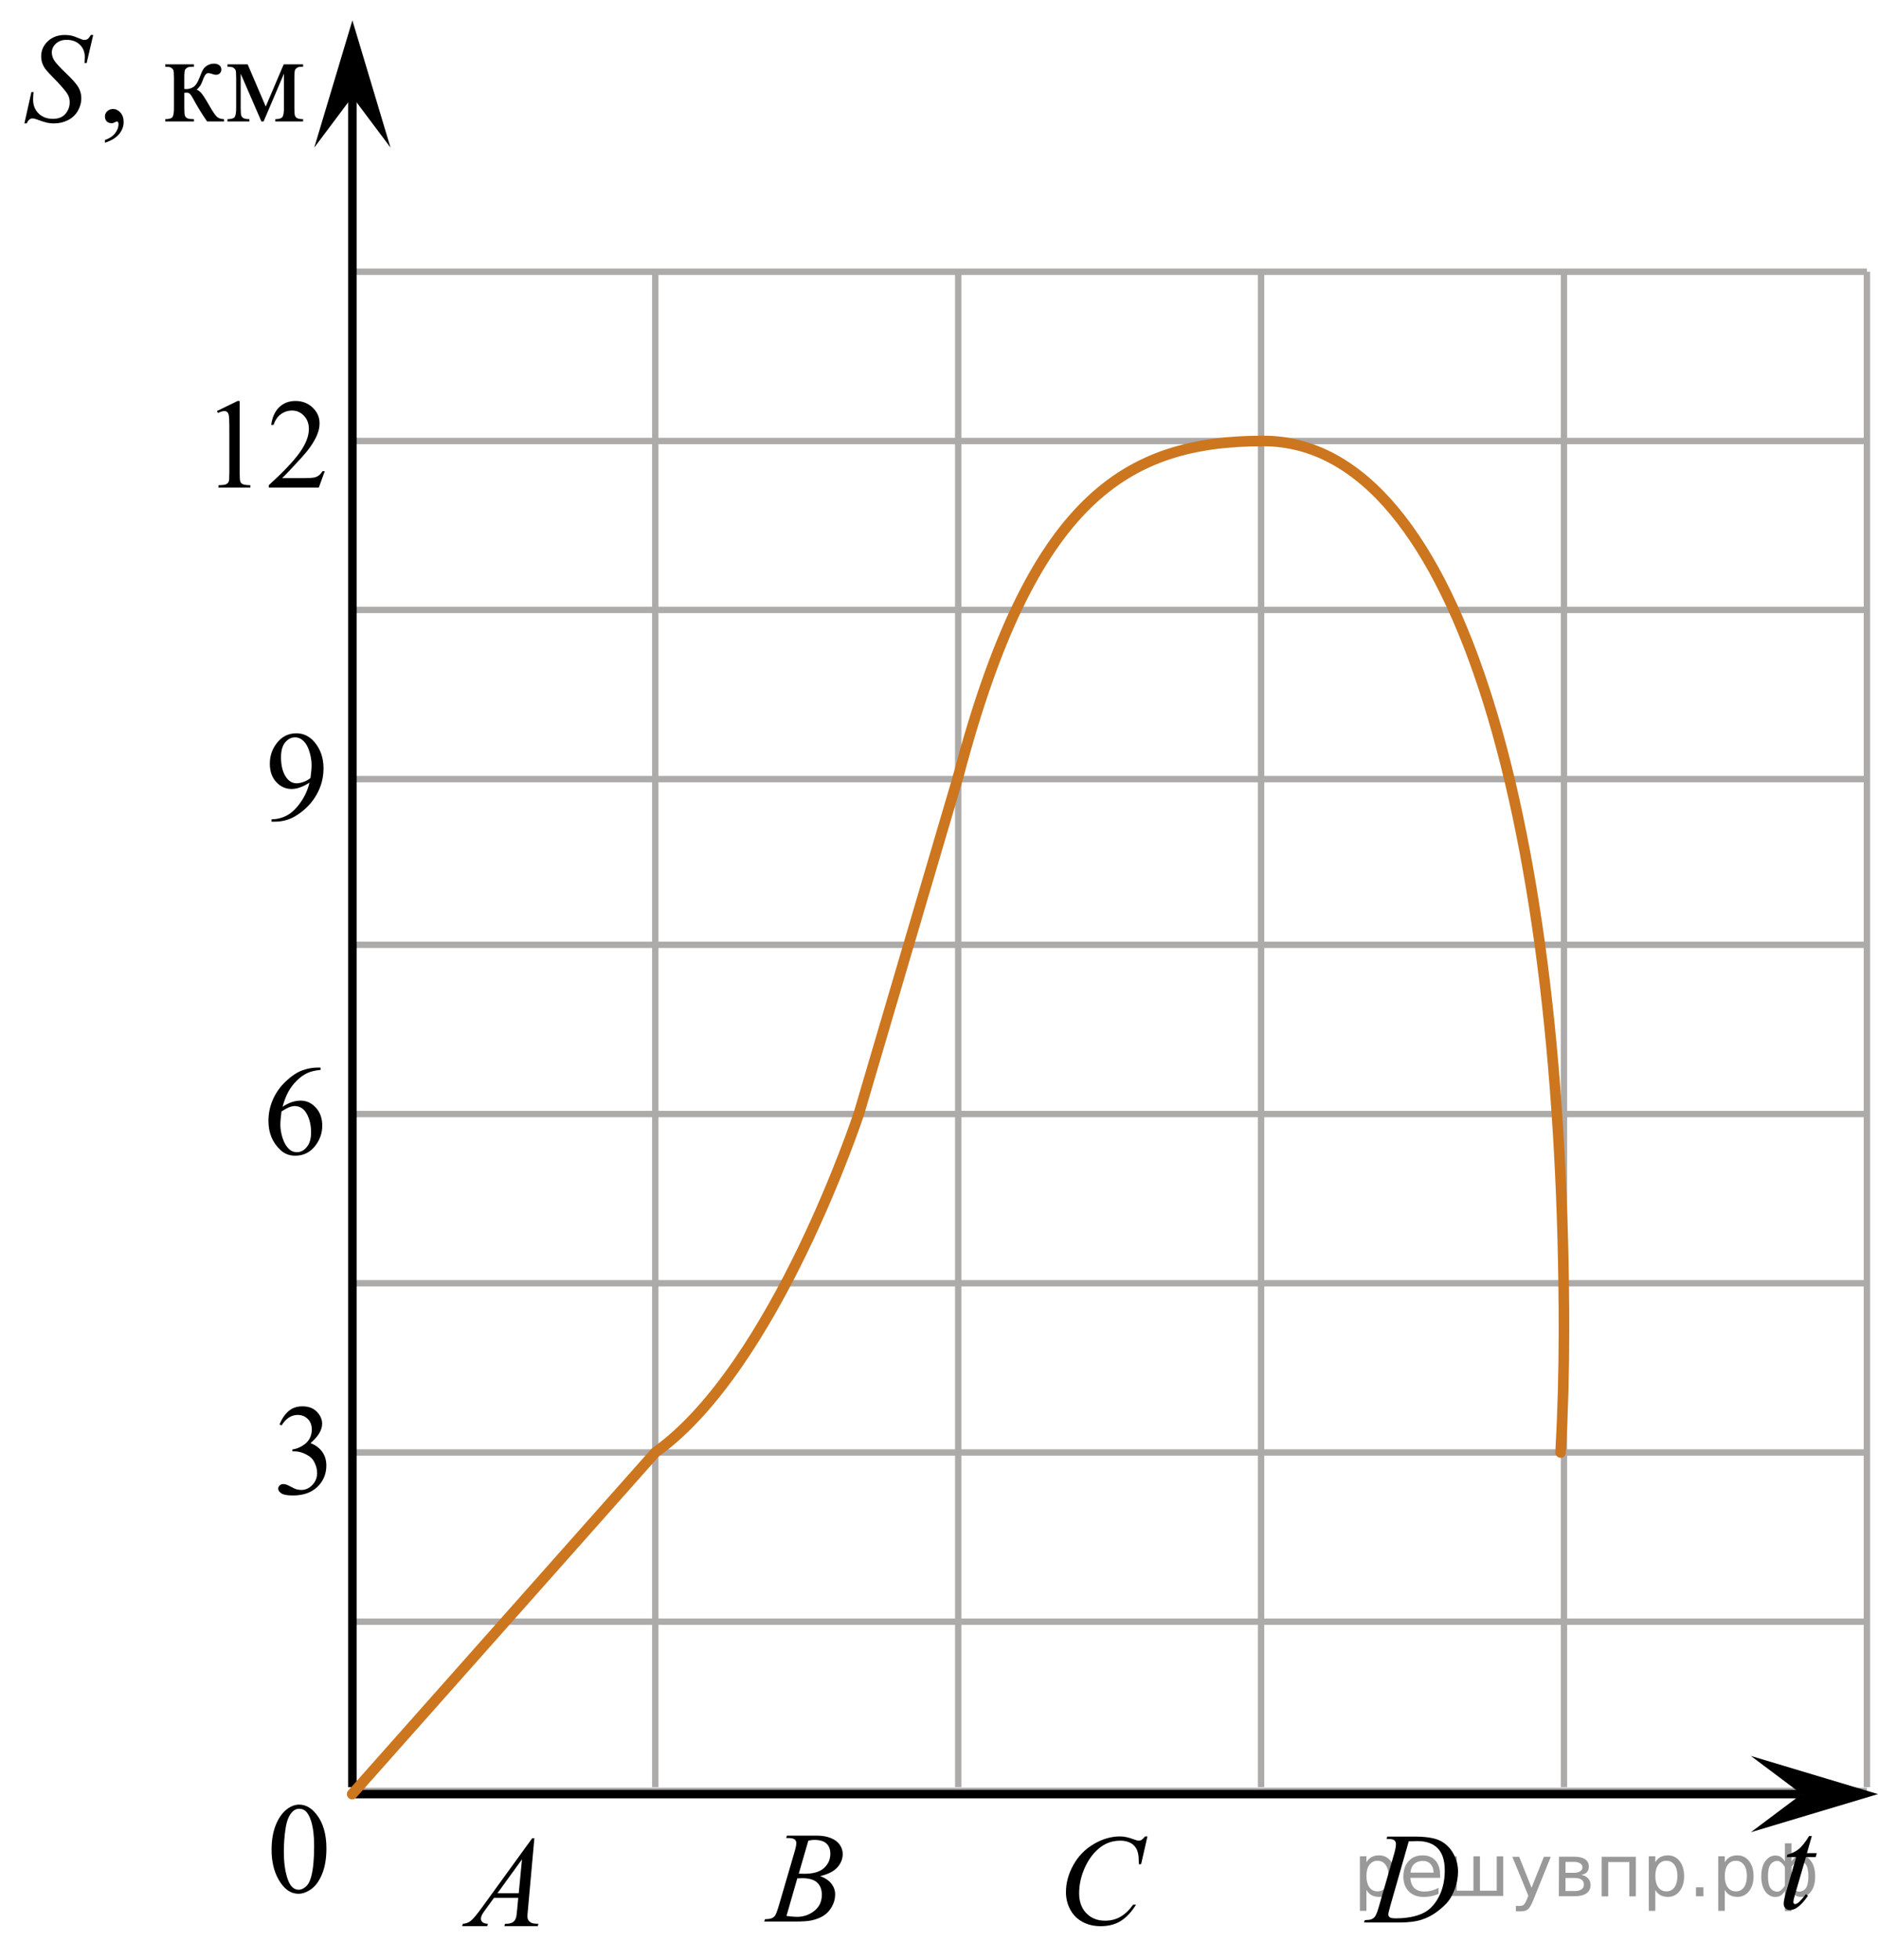 <?xml version="1.0" encoding="utf-8"?>
<!-- Generator: Adobe Illustrator 16.0.0, SVG Export Plug-In . SVG Version: 6.00 Build 0)  -->
<!DOCTYPE svg PUBLIC "-//W3C//DTD SVG 1.1//EN" "http://www.w3.org/Graphics/SVG/1.1/DTD/svg11.dtd">
<svg version="1.1" id="Слой_1" xmlns="http://www.w3.org/2000/svg" xmlns:xlink="http://www.w3.org/1999/xlink" x="0px" y="0px"
	 width="221.689px" height="231.226px" viewBox="-5.601 -51.888 221.689 231.226"
	 enable-background="new -5.601 -51.888 221.689 231.226" xml:space="preserve">
<line fill="none" stroke="#ADAAAA" stroke-width="0.75" stroke-miterlimit="10" x1="35.996" y1="159.427" x2="214.78" y2="159.427"/>
<line fill="none" stroke="#ADAAAA" stroke-width="0.75" stroke-miterlimit="10" x1="35.996" y1="158.98" x2="35.996" y2="17.854"/>
<g>
	<line fill="none" stroke="#ADAAAA" stroke-width="0.75" stroke-miterlimit="10" x1="35.996" y1="20.078" x2="214.78" y2="20.078"/>
	<line fill="none" stroke="#ADAAAA" stroke-width="0.75" stroke-miterlimit="10" x1="35.996" y1="40.042" x2="214.78" y2="40.042"/>
	<line fill="none" stroke="#ADAAAA" stroke-width="0.75" stroke-miterlimit="10" x1="35.996" y1="59.593" x2="214.78" y2="59.593"/>
	<line fill="none" stroke="#ADAAAA" stroke-width="0.75" stroke-miterlimit="10" x1="35.996" y1="79.56" x2="214.78" y2="79.56"/>
	<line fill="none" stroke="#ADAAAA" stroke-width="0.75" stroke-miterlimit="10" x1="35.996" y1="99.528" x2="214.78" y2="99.528"/>
	
		<line fill="none" stroke="#ADAAAA" stroke-width="0.75" stroke-miterlimit="10" x1="35.996" y1="119.492" x2="214.78" y2="119.492"/>
	<line fill="none" stroke="#ADAAAA" stroke-width="0.75" stroke-miterlimit="10" x1="35.996" y1="139.46" x2="214.78" y2="139.46"/>
	
		<line fill="none" stroke="#ADAAAA" stroke-width="0.75" stroke-miterlimit="10" x1="71.752" y1="158.98" x2="71.752" y2="-19.823"/>
	
		<line fill="none" stroke="#ADAAAA" stroke-width="0.75" stroke-miterlimit="10" x1="107.512" y1="158.98" x2="107.512" y2="-19.823"/>
	
		<line fill="none" stroke="#ADAAAA" stroke-width="0.75" stroke-miterlimit="10" x1="143.262" y1="158.98" x2="143.262" y2="-19.823"/>
	
		<line fill="none" stroke="#ADAAAA" stroke-width="0.75" stroke-miterlimit="10" x1="179.018" y1="158.98" x2="179.018" y2="-19.823"/>
	
		<line fill="none" stroke="#ADAAAA" stroke-width="0.75" stroke-miterlimit="10" x1="214.78" y1="158.98" x2="214.78" y2="-19.823"/>
</g>
<g>
	
		<line fill="none" stroke="#ADAAAA" stroke-width="0.75" stroke-miterlimit="10" x1="35.996" y1="-19.823" x2="214.78" y2="-19.823"/>
	<line fill="none" stroke="#ADAAAA" stroke-width="0.75" stroke-miterlimit="10" x1="35.996" y1="0.146" x2="214.78" y2="0.146"/>
</g>
<line fill="none" stroke="#000000" stroke-miterlimit="10" x1="207.082" y1="159.802" x2="35.621" y2="159.802"/>
<polygon points="207.082,159.802 201.081,155.302 216.088,159.802 201.081,164.302 "/>
<polygon points="35.996,-40.479 31.496,-34.473 35.996,-49.485 40.496,-34.473 "/>
<g>
	<g>
		<g>
			<g>
				<g>
					<g>
						<g>
							<g>
								<g>
									<g>
										<g>
											<g>
												<g>
													<g>
														<g>
															<g>
																<defs>
																	<rect id="SVGID_1_" x="23.639" y="157.482" width="12.354" height="18.066"/>
																</defs>
																<clipPath id="SVGID_2_">
																	<use xlink:href="#SVGID_1_"  overflow="visible"/>
																</clipPath>
																<g clip-path="url(#SVGID_2_)">
																	<g enable-background="new    ">
																		<path d="M26.458,166.376c0-1.155,0.172-2.15,0.517-2.984s0.802-1.455,1.372-1.863
																			c0.443-0.324,0.9-0.485,1.373-0.485c0.767,0,1.456,0.396,2.066,1.188c0.762,0.98,1.144,2.311,1.144,3.988
																			c0,1.175-0.167,2.174-0.502,2.995s-0.761,1.418-1.28,1.789c-0.519,0.371-1.02,0.557-1.501,0.557
																			c-0.955,0-1.749-0.57-2.383-1.711C26.726,168.888,26.458,167.731,26.458,166.376z M27.905,166.563
																			c0,1.395,0.169,2.532,0.509,3.413c0.281,0.742,0.699,1.113,1.254,1.113c0.266,0,0.541-0.121,0.826-0.362
																			c0.286-0.241,0.502-0.646,0.649-1.214c0.226-0.856,0.339-2.064,0.339-3.623c0-1.154-0.118-2.118-0.354-2.891
																			c-0.177-0.572-0.406-0.978-0.686-1.217c-0.202-0.164-0.445-0.247-0.73-0.247c-0.334,0-0.632,0.152-0.893,0.456
																			c-0.354,0.413-0.595,1.063-0.723,1.949C27.968,164.828,27.905,165.702,27.905,166.563z"/>
																	</g>
																</g>
															</g>
														</g>
													</g>
												</g>
											</g>
										</g>
									</g>
								</g>
							</g>
						</g>
					</g>
				</g>
			</g>
		</g>
	</g>
</g>
<g>
	<g>
		<g>
			<g>
				<defs>
					<rect id="SVGID_3_" x="202.252" y="160.885" width="9.66" height="16.56"/>
				</defs>
				<clipPath id="SVGID_4_">
					<use xlink:href="#SVGID_3_"  overflow="visible"/>
				</clipPath>
				<g clip-path="url(#SVGID_4_)">
					<path d="M208.276,164.755l-0.578,2.016h1.163l-0.126,0.467h-1.156l-1.275,4.373c-0.139,0.47-0.207,0.773-0.207,0.912
						c0,0.084,0.02,0.148,0.059,0.192c0.04,0.045,0.087,0.067,0.142,0.067c0.124,0,0.286-0.087,0.489-0.26
						c0.118-0.099,0.383-0.402,0.793-0.912l0.244,0.186c-0.454,0.662-0.885,1.13-1.289,1.401c-0.277,0.188-0.557,0.28-0.838,0.28
						c-0.217,0-0.396-0.066-0.533-0.203c-0.139-0.136-0.208-0.311-0.208-0.523c0-0.266,0.079-0.674,0.237-1.223l1.238-4.291h-1.119
						l0.074-0.289c0.543-0.148,0.995-0.369,1.355-0.664c0.361-0.293,0.764-0.803,1.209-1.529H208.276L208.276,164.755
						L208.276,164.755z"/>
				</g>
			</g>
		</g>
	</g>
</g>
<g>
	
		<path fill="none" stroke="#CC761F" stroke-width="1.25" stroke-linecap="round" stroke-linejoin="round" stroke-miterlimit="10" d="
		M107.656,79.495"/>
</g>
<line fill="none" stroke="#000000" stroke-miterlimit="10" x1="35.996" y1="-41.979" x2="35.996" y2="158.98"/>
<g>
	<defs>
		<polygon id="SVGID_5_" points="24.558,128.567 36.91,128.567 36.91,110.49 24.558,110.49 24.558,128.567 		"/>
	</defs>
	<clipPath id="SVGID_6_">
		<use xlink:href="#SVGID_5_"  overflow="visible"/>
	</clipPath>
	<g clip-path="url(#SVGID_6_)">
		<path d="M27.393,116.185c0.285-0.682,0.645-1.209,1.08-1.58c0.435-0.37,0.977-0.556,1.625-0.556c0.801,0,1.415,0.264,1.843,0.791
			c0.324,0.394,0.486,0.814,0.486,1.263c0,0.737-0.457,1.499-1.371,2.285c0.614,0.244,1.079,0.593,1.394,1.046
			s0.472,0.986,0.472,1.599c0,0.876-0.275,1.636-0.826,2.278c-0.717,0.836-1.756,1.255-3.117,1.255
			c-0.674,0-1.132-0.085-1.375-0.254c-0.243-0.17-0.365-0.352-0.365-0.546c0-0.145,0.059-0.271,0.174-0.381s0.254-0.164,0.416-0.164
			c0.123,0,0.248,0.02,0.376,0.06c0.084,0.025,0.273,0.116,0.567,0.272c0.295,0.157,0.499,0.25,0.612,0.28
			c0.182,0.055,0.376,0.082,0.582,0.082c0.501,0,0.938-0.196,1.309-0.59s0.557-0.859,0.557-1.396c0-0.394-0.086-0.777-0.258-1.15
			c-0.128-0.279-0.269-0.49-0.421-0.635c-0.211-0.199-0.501-0.38-0.869-0.542c-0.369-0.161-0.745-0.242-1.128-0.242h-0.236v-0.225
			c0.389-0.05,0.778-0.191,1.169-0.426c0.391-0.233,0.674-0.516,0.851-0.844c0.178-0.329,0.266-0.689,0.266-1.083
			c0-0.513-0.158-0.928-0.476-1.244c-0.316-0.315-0.711-0.474-1.183-0.474c-0.762,0-1.398,0.413-1.909,1.239L27.393,116.185z"/>
	</g>
</g>
<g>
	<g>
		<defs>
			<rect id="SVGID_7_" x="-5.601" y="-51.888" width="38.253" height="19.707"/>
		</defs>
		<clipPath id="SVGID_8_">
			<use xlink:href="#SVGID_7_"  overflow="visible"/>
		</clipPath>
		<g clip-path="url(#SVGID_8_)">
		</g>
	</g>
	<g>
		<defs>
			<polygon id="SVGID_9_" points="-5.588,-32.071 33.052,-32.071 33.052,-51.253 -5.588,-51.253 -5.588,-32.071 			"/>
		</defs>
		<clipPath id="SVGID_10_">
			<use xlink:href="#SVGID_9_"  overflow="visible"/>
		</clipPath>
		<g clip-path="url(#SVGID_10_)">
			<path d="M6.787-35.046v-0.324c0.509-0.167,0.903-0.426,1.182-0.776s0.419-0.723,0.419-1.115c0-0.093-0.022-0.171-0.067-0.235
				c-0.035-0.044-0.069-0.066-0.104-0.066c-0.055,0-0.173,0.05-0.356,0.147C7.773-37.373,7.679-37.35,7.58-37.35
				c-0.242,0-0.435-0.071-0.578-0.214c-0.144-0.142-0.215-0.338-0.215-0.588c0-0.24,0.093-0.446,0.278-0.618
				c0.186-0.172,0.412-0.258,0.678-0.258c0.326,0,0.616,0.141,0.871,0.423c0.254,0.282,0.381,0.656,0.381,1.122
				c0,0.506-0.177,0.976-0.53,1.409C8.112-35.639,7.553-35.297,6.787-35.046z"/>
		</g>
		<g clip-path="url(#SVGID_10_)">
			<path d="M20.848-37.556h-2.001c-0.623-0.897-1.186-1.817-1.69-2.76c-0.119-0.216-0.226-0.376-0.322-0.482
				c-0.096-0.104-0.229-0.158-0.396-0.158c-0.06,0-0.153,0.006-0.282,0.016v1.803c0,0.485,0.028,0.796,0.085,0.931
				c0.057,0.135,0.159,0.231,0.308,0.291c0.148,0.059,0.397,0.088,0.749,0.088v0.272h-3.395v-0.272c0.44,0,0.722-0.079,0.845-0.239
				c0.124-0.159,0.185-0.516,0.185-1.07v-3.577c0-0.524-0.027-0.835-0.082-0.931c-0.054-0.096-0.138-0.182-0.252-0.258
				c-0.114-0.075-0.346-0.113-0.697-0.113v-0.28h3.395v0.28c-0.41,0-0.664,0.029-0.76,0.088c-0.097,0.059-0.184,0.131-0.263,0.217
				s-0.119,0.419-0.119,0.997v1.325c0.114,0.01,0.19,0.015,0.23,0.015c0.301,0,0.584-0.085,0.849-0.254
				c0.264-0.169,0.5-0.528,0.708-1.078c0.193-0.52,0.352-0.871,0.478-1.053c0.126-0.181,0.302-0.329,0.526-0.445
				c0.225-0.115,0.461-0.173,0.708-0.173c0.267,0,0.479,0.064,0.637,0.191c0.158,0.128,0.237,0.295,0.237,0.501
				c0,0.172-0.057,0.317-0.17,0.438s-0.272,0.181-0.474,0.181c-0.109,0-0.245-0.029-0.408-0.089c-0.208-0.073-0.366-0.11-0.475-0.11
				c-0.227,0-0.415,0.194-0.563,0.582c-0.168,0.446-0.292,0.734-0.371,0.864s-0.229,0.303-0.452,0.519
				c0.153,0.045,0.32,0.157,0.5,0.339s0.515,0.699,1.004,1.553c0.39,0.682,0.683,1.113,0.878,1.295
				c0.195,0.182,0.478,0.277,0.849,0.287V-37.556z"/>
			<path d="M25.769-39.315l2.12-4.982h2.29v0.28c-0.336,0-0.56,0.032-0.671,0.099c-0.111,0.066-0.199,0.148-0.263,0.247
				c-0.064,0.098-0.096,0.417-0.096,0.956v3.577c0,0.466,0.023,0.767,0.07,0.901s0.144,0.236,0.289,0.306
				c0.146,0.068,0.37,0.103,0.671,0.103v0.272h-3.284v-0.272c0.405,0,0.677-0.074,0.815-0.225c0.138-0.149,0.208-0.511,0.208-1.085
				v-4.055l-2.401,5.637h-0.259l-2.446-5.637v4.055c0,0.466,0.025,0.767,0.074,0.901s0.146,0.236,0.289,0.306
				c0.143,0.068,0.366,0.103,0.667,0.103v0.272h-2.594v-0.272c0.44,0,0.722-0.079,0.845-0.239c0.124-0.159,0.185-0.516,0.185-1.07
				v-3.577c0-0.524-0.027-0.835-0.082-0.931c-0.054-0.096-0.138-0.182-0.252-0.258c-0.114-0.075-0.346-0.113-0.697-0.113v-0.28
				h2.387L25.769-39.315z"/>
		</g>
		<g clip-path="url(#SVGID_10_)">
			<path d="M-2.722-37.328l0.83-3.702h0.252c-0.035,0.358-0.052,0.655-0.052,0.891c0,0.672,0.216,1.219,0.648,1.641
				c0.432,0.423,0.997,0.633,1.693,0.633c0.647,0,1.139-0.197,1.475-0.592s0.504-0.851,0.504-1.365c0-0.334-0.077-0.638-0.229-0.912
				c-0.232-0.407-0.853-1.124-1.86-2.149c-0.489-0.49-0.803-0.856-0.941-1.097c-0.228-0.397-0.341-0.814-0.341-1.251
				c0-0.696,0.262-1.293,0.786-1.788c0.523-0.495,1.196-0.743,2.016-0.743c0.276,0,0.539,0.027,0.786,0.081
				c0.153,0.029,0.432,0.127,0.837,0.294c0.287,0.113,0.445,0.175,0.475,0.185c0.069,0.015,0.146,0.021,0.229,0.021
				c0.144,0,0.267-0.036,0.371-0.11c0.104-0.073,0.225-0.23,0.363-0.471h0.282L4.63-44.452H4.378c0.02-0.294,0.03-0.532,0.03-0.714
				c0-0.594-0.198-1.079-0.593-1.457C3.42-47,2.898-47.189,2.251-47.189c-0.514,0-0.931,0.149-1.252,0.448
				c-0.321,0.3-0.482,0.646-0.482,1.038c0,0.344,0.103,0.671,0.308,0.982s0.677,0.819,1.416,1.523
				c0.738,0.704,1.216,1.253,1.434,1.648C3.892-41.154,4-40.733,4-40.287c0,0.506-0.135,0.995-0.404,1.469
				c-0.269,0.473-0.656,0.84-1.16,1.1s-1.055,0.391-1.653,0.391c-0.297,0-0.573-0.027-0.831-0.081
				c-0.257-0.055-0.667-0.187-1.23-0.397c-0.193-0.074-0.354-0.11-0.482-0.11c-0.292,0-0.519,0.196-0.682,0.589H-2.722z"/>
		</g>
	</g>
</g>
<g>
	<defs>
		<polygon id="SVGID_11_" points="45.989,178.171 61.1,178.171 61.1,161.473 45.989,161.473 45.989,178.171 		"/>
	</defs>
	<clipPath id="SVGID_12_">
		<use xlink:href="#SVGID_11_"  overflow="visible"/>
	</clipPath>
	<g clip-path="url(#SVGID_12_)">
		<path d="M57.478,165.015l-0.76,8.431c-0.04,0.394-0.059,0.652-0.059,0.777c0,0.199,0.037,0.351,0.11,0.456
			c0.094,0.145,0.22,0.251,0.38,0.321c0.16,0.069,0.429,0.104,0.808,0.104l-0.081,0.276h-3.94l0.081-0.276h0.17
			c0.319,0,0.58-0.07,0.782-0.209c0.143-0.095,0.253-0.252,0.332-0.472c0.054-0.154,0.106-0.518,0.155-1.091l0.118-1.285h-2.863
			l-1.018,1.397c-0.231,0.313-0.376,0.539-0.435,0.676c-0.059,0.138-0.089,0.266-0.089,0.386c0,0.159,0.064,0.296,0.192,0.41
			c0.128,0.115,0.339,0.178,0.635,0.188l-0.082,0.276h-2.958l0.081-0.276c0.364-0.015,0.685-0.139,0.963-0.37
			s0.692-0.727,1.243-1.483l5.977-8.236H57.478z M56.017,167.503l-2.899,3.999h2.516L56.017,167.503z"/>
	</g>
</g>
<g>
	<defs>
		<polygon id="SVGID_13_" points="81.988,177.629 97.1,177.629 97.1,160.931 81.988,160.931 81.988,177.629 		"/>
	</defs>
	<clipPath id="SVGID_14_">
		<use xlink:href="#SVGID_13_"  overflow="visible"/>
	</clipPath>
	<g clip-path="url(#SVGID_14_)">
		<path d="M87.194,164.981l0.103-0.276h3.571c0.6,0,1.135,0.095,1.605,0.284c0.469,0.189,0.821,0.453,1.055,0.792
			c0.234,0.339,0.351,0.698,0.351,1.076c0,0.583-0.208,1.11-0.624,1.581s-1.093,0.818-2.033,1.043
			c0.605,0.229,1.05,0.533,1.335,0.911c0.285,0.379,0.428,0.795,0.428,1.248c0,0.504-0.128,0.984-0.384,1.442
			c-0.256,0.459-0.584,0.815-0.985,1.069c-0.401,0.254-0.884,0.44-1.45,0.561c-0.403,0.085-1.033,0.127-1.889,0.127h-3.667
			l0.096-0.276c0.384-0.01,0.645-0.048,0.782-0.112c0.197-0.085,0.337-0.196,0.42-0.336c0.118-0.189,0.275-0.623,0.472-1.301
			l1.793-6.136c0.153-0.519,0.229-0.882,0.229-1.092c0-0.184-0.068-0.33-0.203-0.437c-0.135-0.107-0.392-0.161-0.771-0.161
			C87.346,164.989,87.268,164.987,87.194,164.981z M87.238,174.182c0.531,0.069,0.947,0.104,1.247,0.104
			c0.768,0,1.447-0.234,2.04-0.703c0.593-0.468,0.889-1.104,0.889-1.905c0-0.613-0.183-1.092-0.55-1.436
			c-0.366-0.344-0.958-0.516-1.774-0.516c-0.157,0-0.349,0.008-0.575,0.022L87.238,174.182z M88.691,169.189
			c0.32,0.01,0.551,0.015,0.694,0.015c1.023,0,1.784-0.225,2.283-0.676c0.5-0.451,0.749-1.016,0.749-1.693
			c0-0.513-0.152-0.913-0.458-1.199c-0.305-0.286-0.792-0.43-1.461-0.43c-0.177,0-0.403,0.03-0.679,0.09L88.691,169.189z"/>
	</g>
</g>
<g>
	<defs>
		<polygon id="SVGID_15_" points="117.143,179.337 133.634,179.337 133.634,161.259 117.143,161.259 117.143,179.337 		"/>
	</defs>
	<clipPath id="SVGID_16_">
		<use xlink:href="#SVGID_15_"  overflow="visible"/>
	</clipPath>
	<g clip-path="url(#SVGID_16_)">
		<path d="M129.848,164.797l-0.746,3.278h-0.266l-0.029-0.821c-0.024-0.299-0.081-0.565-0.17-0.799
			c-0.088-0.234-0.221-0.438-0.398-0.609c-0.177-0.172-0.401-0.306-0.672-0.403c-0.271-0.097-0.57-0.146-0.9-0.146
			c-0.881,0-1.65,0.244-2.311,0.732c-0.841,0.622-1.501,1.501-1.978,2.637c-0.394,0.936-0.591,1.885-0.591,2.846
			c0,0.98,0.283,1.764,0.849,2.349c0.566,0.585,1.302,0.878,2.207,0.878c0.685,0,1.293-0.154,1.827-0.464
			c0.534-0.309,1.029-0.784,1.487-1.426h0.347c-0.541,0.871-1.142,1.512-1.801,1.923s-1.449,0.616-2.369,0.616
			c-0.817,0-1.54-0.173-2.17-0.519c-0.63-0.347-1.11-0.833-1.439-1.461c-0.33-0.627-0.495-1.302-0.495-2.023
			c0-1.105,0.293-2.182,0.879-3.228c0.585-1.045,1.389-1.867,2.41-2.465c1.021-0.597,2.05-0.896,3.089-0.896
			c0.487,0,1.033,0.117,1.639,0.351c0.266,0.1,0.457,0.149,0.575,0.149s0.222-0.024,0.311-0.074c0.088-0.05,0.236-0.192,0.442-0.426
			H129.848z"/>
	</g>
</g>
<g>
	<defs>
		<polygon id="SVGID_17_" points="152.895,177.734 169.385,177.734 169.385,161.035 152.895,161.035 152.895,177.734 		"/>
	</defs>
	<clipPath id="SVGID_18_">
		<use xlink:href="#SVGID_17_"  overflow="visible"/>
	</clipPath>
	<g clip-path="url(#SVGID_18_)">
		<path d="M158.075,165.092l0.089-0.276h3.196c1.353,0,2.355,0.157,3.008,0.471c0.651,0.314,1.172,0.809,1.561,1.484
			c0.389,0.675,0.583,1.398,0.583,2.171c0,0.662-0.111,1.307-0.335,1.932c-0.225,0.626-0.478,1.126-0.761,1.502
			c-0.283,0.377-0.717,0.792-1.303,1.245s-1.221,0.788-1.904,1.005c-0.685,0.217-1.538,0.325-2.562,0.325h-4.236l0.096-0.276
			c0.389-0.01,0.649-0.045,0.782-0.104c0.197-0.085,0.342-0.199,0.436-0.344c0.143-0.21,0.303-0.631,0.479-1.264l1.771-6.128
			c0.138-0.483,0.207-0.862,0.207-1.137c0-0.194-0.064-0.344-0.192-0.448s-0.379-0.157-0.752-0.157H158.075z M160.695,165.376
			l-2.17,7.586c-0.162,0.568-0.243,0.92-0.243,1.054c0,0.08,0.025,0.157,0.077,0.232c0.052,0.074,0.122,0.124,0.211,0.149
			c0.128,0.045,0.334,0.067,0.62,0.067c0.772,0,1.489-0.081,2.151-0.243c0.661-0.162,1.204-0.402,1.627-0.722
			c0.601-0.463,1.08-1.101,1.439-1.913s0.539-1.736,0.539-2.772c0-1.171-0.275-2.042-0.826-2.612
			c-0.552-0.57-1.356-0.855-2.414-0.855C161.446,165.347,161.109,165.357,160.695,165.376z"/>
	</g>
</g>
<g>
	<defs>
		<polygon id="SVGID_19_" points="23.156,88.43 35.577,88.43 35.577,70.559 23.156,70.559 23.156,88.43 		"/>
	</defs>
	<clipPath id="SVGID_20_">
		<use xlink:href="#SVGID_19_"  overflow="visible"/>
	</clipPath>
	<g clip-path="url(#SVGID_20_)">
		<path d="M32.239,74.081v0.273c-0.652,0.063-1.185,0.192-1.597,0.388c-0.413,0.194-0.82,0.49-1.223,0.89
			c-0.403,0.398-0.736,0.843-1,1.332c-0.265,0.49-0.485,1.072-0.664,1.746c0.712-0.487,1.426-0.73,2.142-0.73
			c0.687,0,1.282,0.275,1.787,0.827c0.504,0.551,0.756,1.26,0.756,2.126c0,0.837-0.254,1.6-0.763,2.289
			c-0.613,0.837-1.423,1.255-2.431,1.255c-0.687,0-1.27-0.226-1.75-0.679c-0.939-0.881-1.408-2.023-1.408-3.426
			c0-0.896,0.18-1.748,0.541-2.555c0.361-0.808,0.876-1.523,1.545-2.149c0.669-0.625,1.311-1.046,1.923-1.262
			c0.613-0.217,1.184-0.325,1.712-0.325H32.239z M27.628,79.249c-0.089,0.665-0.133,1.201-0.133,1.61
			c0,0.473,0.088,0.985,0.263,1.539s0.436,0.993,0.782,1.318c0.252,0.231,0.559,0.347,0.919,0.347c0.43,0,0.814-0.202,1.152-0.605
			s0.508-0.979,0.508-1.728c0-0.842-0.168-1.57-0.504-2.186s-0.813-0.923-1.431-0.923c-0.188,0-0.389,0.039-0.604,0.118
			C28.366,78.818,28.048,78.988,27.628,79.249z"/>
	</g>
</g>
<g>
	<defs>
		<polygon id="SVGID_21_" points="17.37,8.392 36.621,8.392 36.621,-8.101 17.37,-8.101 17.37,8.392 		"/>
	</defs>
	<clipPath id="SVGID_22_">
		<use xlink:href="#SVGID_21_"  overflow="visible"/>
	</clipPath>
	<g clip-path="url(#SVGID_22_)">
		<path d="M20.01-3.388l2.438-1.188h0.244v8.452c0,0.561,0.023,0.91,0.07,1.048c0.046,0.138,0.144,0.243,0.292,0.317
			c0.148,0.073,0.448,0.115,0.901,0.125V5.64h-3.767V5.366c0.473-0.01,0.778-0.05,0.916-0.121c0.138-0.071,0.234-0.168,0.288-0.288
			c0.054-0.121,0.081-0.481,0.081-1.081v-5.403c0-0.729-0.024-1.196-0.074-1.402c-0.035-0.157-0.097-0.273-0.188-0.348
			c-0.091-0.073-0.201-0.11-0.329-0.11c-0.182,0-0.436,0.076-0.761,0.229L20.01-3.388z"/>
		<path d="M32.736,3.713L32.034,5.64h-5.908V5.366c1.738-1.584,2.961-2.878,3.671-3.882C30.506,0.48,30.86-0.438,30.86-1.27
			c0-0.635-0.195-1.156-0.584-1.564s-0.854-0.612-1.396-0.612c-0.493,0-0.935,0.144-1.326,0.432s-0.681,0.71-0.868,1.266h-0.273
			c0.123-0.91,0.44-1.609,0.95-2.097c0.509-0.486,1.146-0.73,1.909-0.73c0.812,0,1.49,0.261,2.034,0.782
			c0.544,0.522,0.816,1.137,0.816,1.846c0,0.507-0.118,1.014-0.354,1.521c-0.364,0.797-0.955,1.642-1.772,2.532
			c-1.227,1.338-1.992,2.146-2.297,2.421h2.614c0.531,0,0.904-0.02,1.119-0.06c0.214-0.039,0.407-0.119,0.579-0.239
			c0.173-0.121,0.323-0.292,0.451-0.514H32.736z"/>
	</g>
</g>
<g>
	<defs>
		<polygon id="SVGID_23_" points="23.576,48.978 35.996,48.978 35.996,31.106 23.576,31.106 23.576,48.978 		"/>
	</defs>
	<clipPath id="SVGID_24_">
		<use xlink:href="#SVGID_23_"  overflow="visible"/>
	</clipPath>
	<g clip-path="url(#SVGID_24_)">
		<path d="M26.452,45.06v-0.273c0.643-0.01,1.24-0.159,1.794-0.446c0.553-0.288,1.088-0.792,1.604-1.511
			c0.517-0.719,0.876-1.509,1.079-2.37c-0.776,0.497-1.478,0.746-2.105,0.746c-0.707,0-1.312-0.271-1.816-0.816
			c-0.504-0.543-0.756-1.266-0.756-2.167c0-0.876,0.252-1.656,0.756-2.34c0.608-0.832,1.401-1.248,2.379-1.248
			c0.825,0,1.532,0.34,2.12,1.019c0.722,0.842,1.082,1.881,1.082,3.116c0,1.112-0.274,2.149-0.823,3.112
			c-0.548,0.962-1.312,1.761-2.29,2.396c-0.796,0.522-1.663,0.783-2.602,0.783H26.452z M31.048,39.913
			c0.089-0.64,0.133-1.152,0.133-1.536c0-0.478-0.082-0.993-0.245-1.547s-0.394-0.979-0.693-1.273s-0.639-0.443-1.019-0.443
			c-0.44,0-0.825,0.197-1.156,0.591s-0.497,0.979-0.497,1.758c0,1.038,0.22,1.851,0.66,2.437c0.321,0.423,0.716,0.635,1.186,0.635
			c0.228,0,0.497-0.054,0.808-0.162S30.811,40.109,31.048,39.913z"/>
	</g>
</g>
<path fill="none" stroke="#CC761F" stroke-width="1.25" stroke-linecap="round" stroke-linejoin="round" stroke-miterlimit="10" d="
	M35.971,159.802l35.781-40.311c14.208-10.094,24.042-39.997,24.042-39.997l11.718-39.762"/>
<path fill="none" stroke="#CC761F" stroke-width="1.25" stroke-linecap="round" stroke-linejoin="round" stroke-miterlimit="10" d="
	M107.512,39.733c8.657-32.842,19.852-39.587,36.02-39.587c23.464,0,35.486,46.997,35.486,104.97c0,4.877-0.135,9.676-0.396,14.376"
	/>
<g style="stroke:none;fill:#000;fill-opacity:0.40"><path d="m 155.7,171.1 v 2.48 h -0.77 v -6.44 h 0.77 v 0.71 q 0.24,-0.42 0.61,-0.62 0.37,-0.20 0.88,-0.20 0.85,0 1.38,0.68 0.53,0.68 0.53,1.77 0,1.10 -0.53,1.77 -0.53,0.68 -1.38,0.68 -0.51,0 -0.88,-0.20 -0.37,-0.20 -0.61,-0.62 z m 2.61,-1.63 q 0,-0.85 -0.35,-1.32 -0.35,-0.48 -0.95,-0.48 -0.61,0 -0.96,0.48 -0.35,0.48 -0.35,1.32 0,0.85 0.35,1.33 0.35,0.48 0.96,0.48 0.61,0 0.95,-0.48 0.35,-0.48 0.35,-1.33 z"/><path d="m 164.4,169.3 v 0.38 h -3.52 q 0.05,0.79 0.47,1.21 0.43,0.41 1.19,0.41 0.44,0 0.85,-0.11 0.42,-0.11 0.82,-0.33 v 0.72 q -0.41,0.17 -0.85,0.27 -0.43,0.09 -0.88,0.09 -1.12,0 -1.77,-0.65 -0.65,-0.65 -0.65,-1.76 0,-1.15 0.62,-1.82 0.62,-0.68 1.67,-0.68 0.94,0 1.49,0.61 0.55,0.60 0.55,1.65 z m -0.77,-0.23 q -0.01,-0.63 -0.35,-1.00 -0.34,-0.38 -0.91,-0.38 -0.64,0 -1.03,0.36 -0.38,0.36 -0.44,1.02 z"/><path d="m 169.1,171.2 h 1.98 v -4.05 h 0.77 v 4.67 h -6.26 v -4.67 h 0.77 v 4.05 h 1.97 v -4.05 h 0.77 z"/><path d="m 175.4,172.3 q -0.33,0.83 -0.63,1.09 -0.31,0.25 -0.82,0.25 h -0.61 v -0.64 h 0.45 q 0.32,0 0.49,-0.15 0.17,-0.15 0.39,-0.71 l 0.14,-0.35 -1.89,-4.59 h 0.81 l 1.46,3.65 1.46,-3.65 h 0.81 z"/><path d="m 179.2,169.7 v 1.54 h 1.09 q 0.53,0 0.80,-0.20 0.28,-0.20 0.28,-0.57 0,-0.38 -0.28,-0.57 -0.28,-0.20 -0.80,-0.20 z m 0,-1.90 v 1.29 h 1.01 q 0.43,0 0.71,-0.17 0.28,-0.17 0.28,-0.48 0,-0.31 -0.28,-0.47 -0.28,-0.17 -0.71,-0.17 z m -0.77,-0.61 h 1.82 q 0.82,0 1.26,0.30 0.44,0.30 0.44,0.85 0,0.43 -0.23,0.68 -0.23,0.25 -0.67,0.31 0.53,0.10 0.82,0.42 0.29,0.32 0.29,0.79 0,0.62 -0.48,0.97 -0.48,0.34 -1.37,0.34 h -1.90 z"/><path d="m 187.5,167.2 v 4.67 h -0.77 v -4.05 h -2.49 v 4.05 h -0.77 v -4.67 z"/><path d="m 189.8,171.1 v 2.48 h -0.77 v -6.44 h 0.77 v 0.71 q 0.24,-0.42 0.61,-0.62 0.37,-0.20 0.88,-0.20 0.85,0 1.38,0.68 0.53,0.68 0.53,1.77 0,1.10 -0.53,1.77 -0.53,0.68 -1.38,0.68 -0.51,0 -0.88,-0.20 -0.37,-0.20 -0.61,-0.62 z m 2.61,-1.63 q 0,-0.85 -0.35,-1.32 -0.35,-0.48 -0.95,-0.48 -0.61,0 -0.96,0.48 -0.35,0.48 -0.35,1.32 0,0.85 0.35,1.33 0.35,0.48 0.96,0.48 0.61,0 0.95,-0.48 0.35,-0.48 0.35,-1.33 z"/><path d="m 194.6,170.8 h 0.88 v 1.06 h -0.88 z"/><path d="m 198.0,171.1 v 2.48 h -0.77 v -6.44 h 0.77 v 0.71 q 0.24,-0.42 0.61,-0.62 0.37,-0.20 0.88,-0.20 0.85,0 1.38,0.68 0.53,0.68 0.53,1.77 0,1.10 -0.53,1.77 -0.53,0.68 -1.38,0.68 -0.51,0 -0.88,-0.20 -0.37,-0.20 -0.61,-0.62 z m 2.61,-1.63 q 0,-0.85 -0.35,-1.32 -0.35,-0.48 -0.95,-0.48 -0.61,0 -0.96,0.48 -0.35,0.48 -0.35,1.32 0,0.85 0.35,1.33 0.35,0.48 0.96,0.48 0.61,0 0.95,-0.48 0.35,-0.48 0.35,-1.33 z"/><path d="m 203.1,169.5 q 0,0.98 0.30,1.40 0.30,0.41 0.82,0.41 0.41,0 0.88,-0.70 v -2.22 q -0.47,-0.70 -0.88,-0.70 -0.51,0 -0.82,0.42 -0.30,0.41 -0.30,1.39 z m 2,4.10 v -2.37 q -0.24,0.39 -0.51,0.55 -0.27,0.16 -0.62,0.16 -0.70,0 -1.18,-0.64 -0.48,-0.65 -0.48,-1.79 0,-1.15 0.48,-1.80 0.49,-0.66 1.18,-0.66 0.35,0 0.62,0.16 0.28,0.16 0.51,0.55 v -2.15 h 0.77 v 2.15 q 0.24,-0.39 0.51,-0.55 0.28,-0.16 0.62,-0.16 0.70,0 1.18,0.66 0.49,0.66 0.49,1.80 0,1.15 -0.49,1.79 -0.48,0.64 -1.18,0.64 -0.35,0 -0.62,-0.16 -0.27,-0.16 -0.51,-0.55 v 2.37 z m 2.77,-4.10 q 0,-0.98 -0.30,-1.39 -0.30,-0.42 -0.81,-0.42 -0.41,0 -0.88,0.70 v 2.22 q 0.47,0.70 0.88,0.70 0.51,0 0.81,-0.41 0.30,-0.42 0.30,-1.40 z"/></g></svg>

<!--File created and owned by https://sdamgia.ru. Copying is prohibited. All rights reserved.-->
